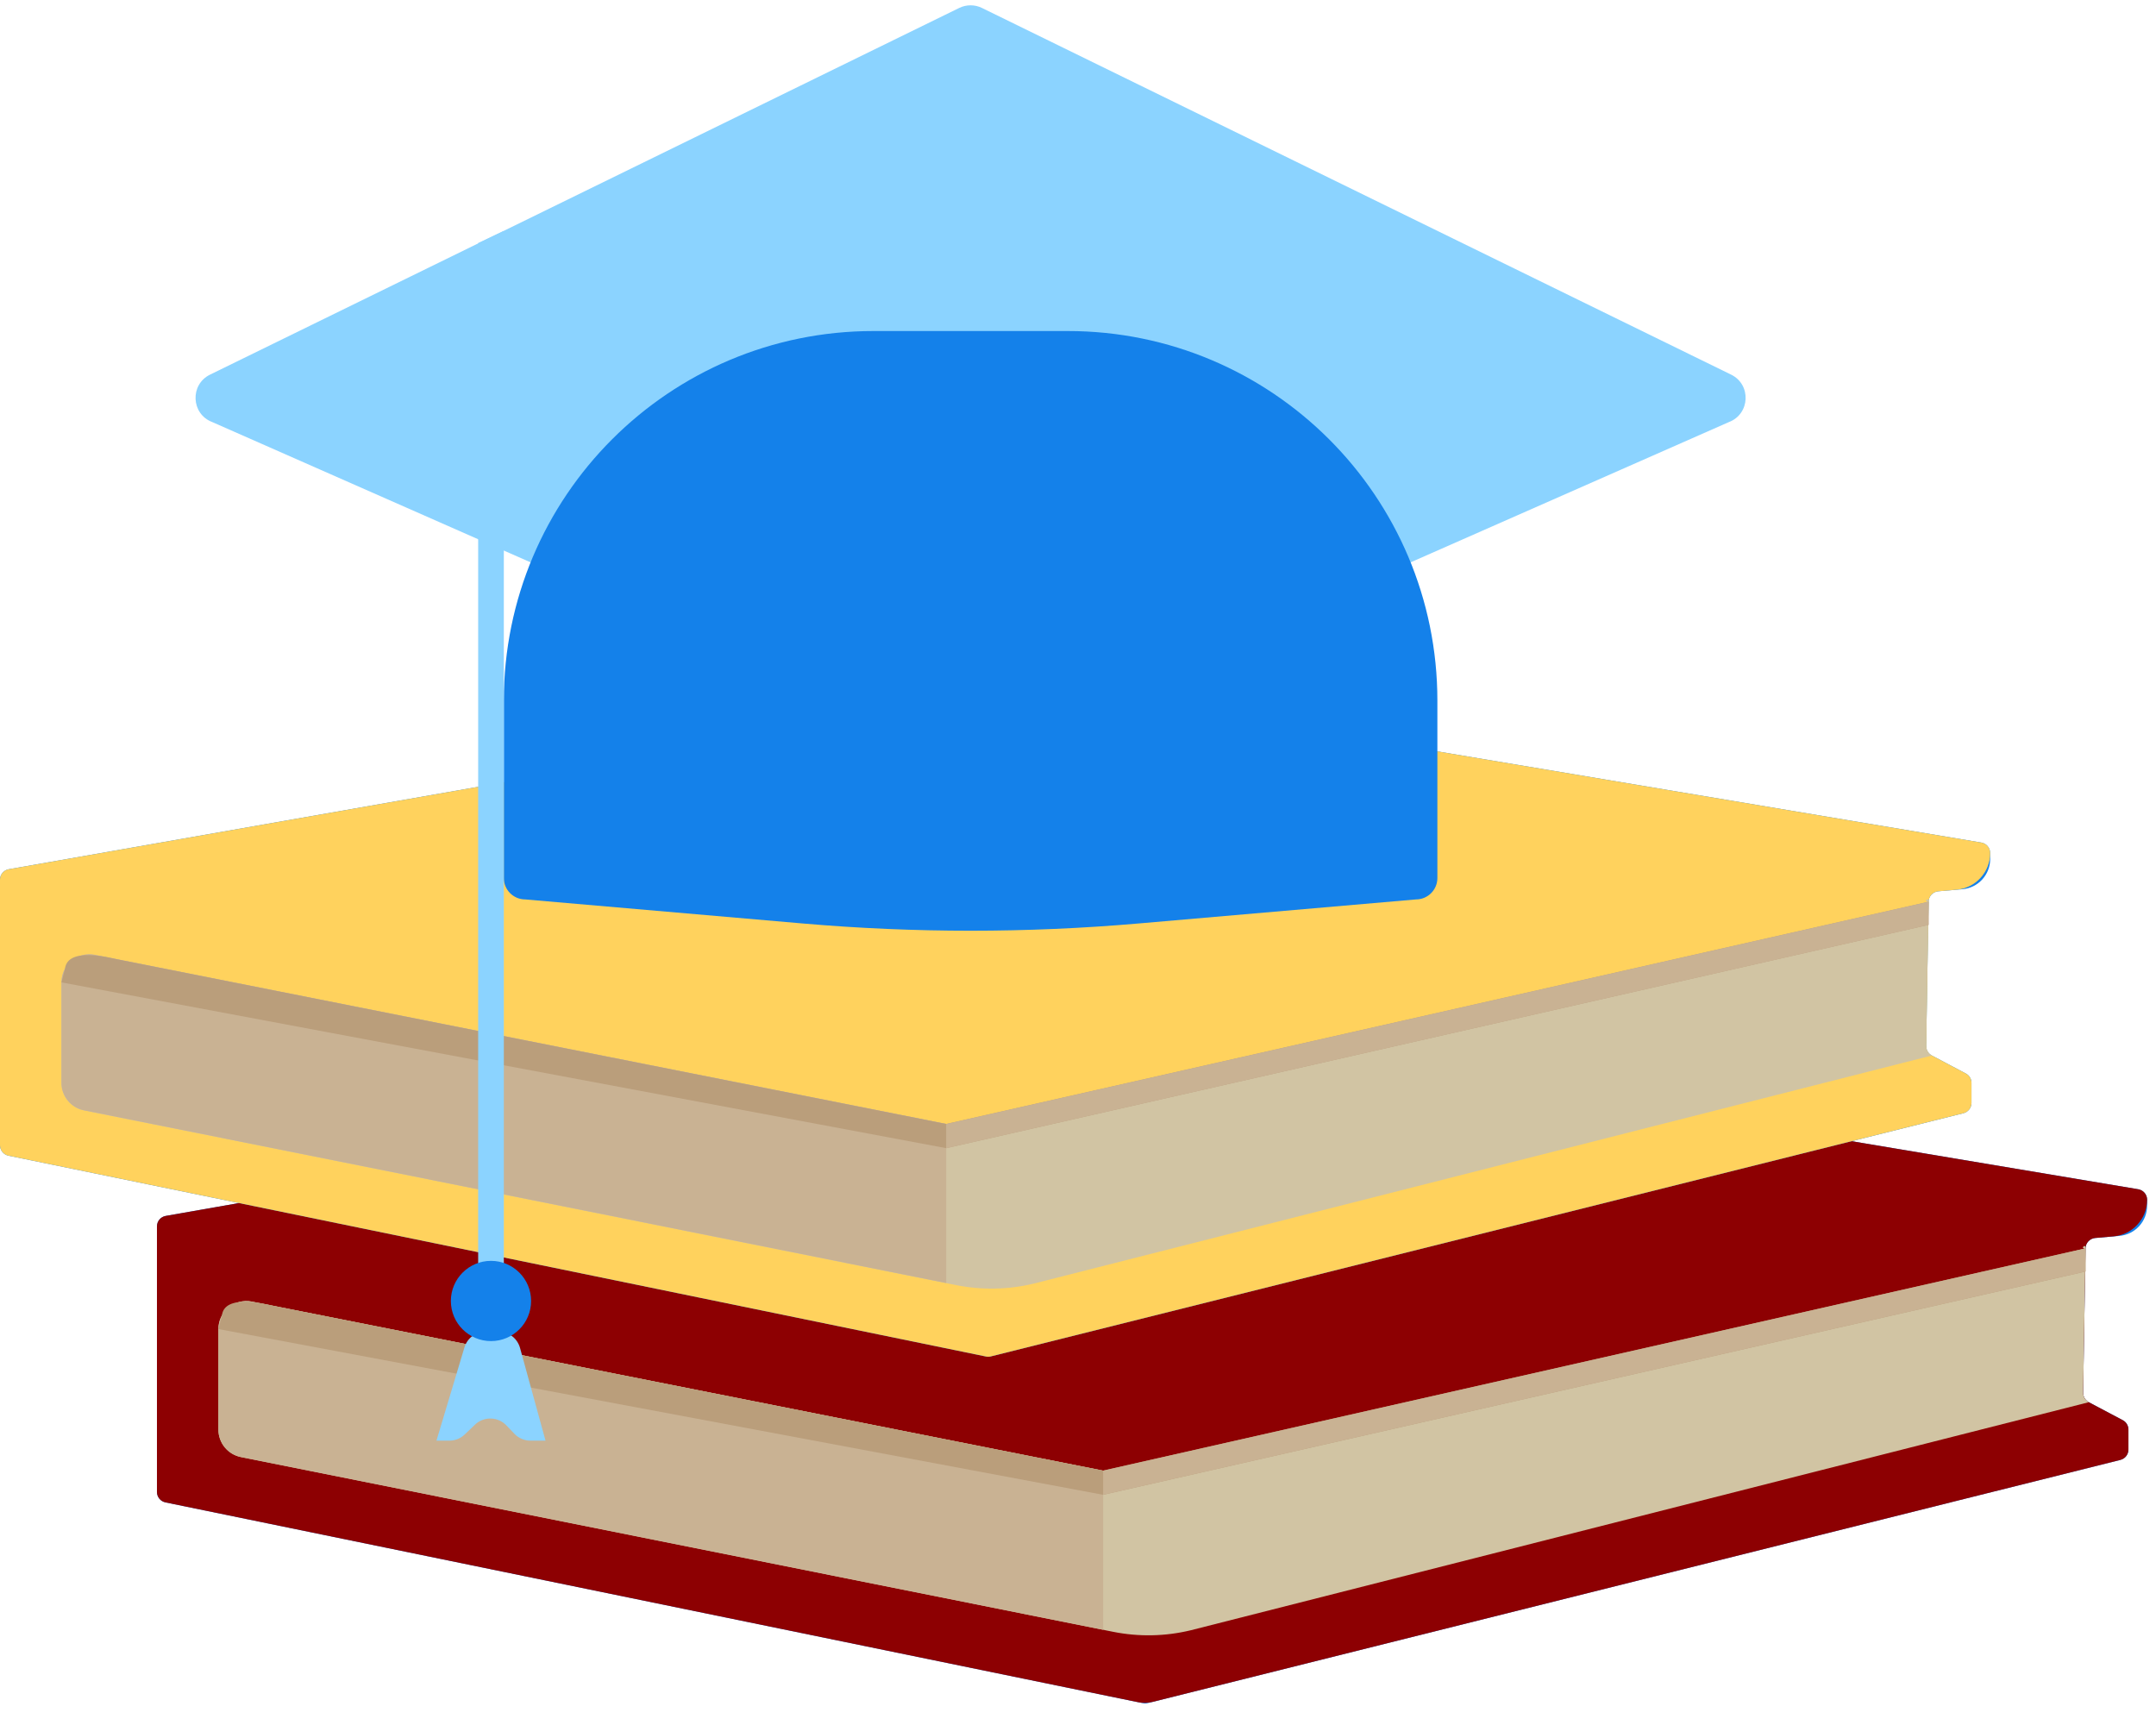 <svg width="138" height="110" viewBox="0 0 138 110" fill="none" xmlns="http://www.w3.org/2000/svg">
<path d="M10.046 78.486V95.483C10.046 95.807 10.273 96.085 10.59 96.151L73.159 109.003C73.259 109.024 73.363 109.022 73.462 108.997L135.718 93.432C136.022 93.357 136.235 93.084 136.235 92.771V91.491C136.235 91.239 136.095 91.006 135.872 90.889L133.697 89.738C133.47 89.618 133.33 89.381 133.334 89.124L133.488 79.897C133.493 79.549 133.762 79.26 134.11 79.23L135.661 79.095C136.662 79.008 137.431 78.17 137.431 77.164V76.782C137.431 76.448 137.191 76.165 136.862 76.11L77.358 66.136C77.281 66.123 77.203 66.124 77.127 66.137L10.607 77.817C10.284 77.873 10.046 78.155 10.046 78.486Z" fill="#1481EA"/>
<path d="M10.046 78.486V95.483C10.046 95.807 10.273 96.085 10.59 96.151L72.861 108.942C73.157 109.003 73.464 108.997 73.757 108.923L135.72 93.432C136.023 93.357 136.236 93.084 136.236 92.771V91.491C136.236 91.239 136.097 91.006 135.873 90.889L133.698 89.738C133.471 89.618 133.331 89.381 133.335 89.124L133.489 79.897C133.494 79.549 133.763 79.26 134.111 79.23L135.281 79.128C136.498 79.021 137.432 78.003 137.432 76.782C137.432 76.448 137.192 76.165 136.863 76.11L77.359 66.136C77.282 66.123 77.204 66.124 77.128 66.137L10.608 77.817C10.284 77.873 10.046 78.155 10.046 78.486Z" fill="#8D0002"/>
<path d="M13.979 85.063V91.492C13.979 92.348 14.583 93.085 15.423 93.252L71.246 104.433C72.89 104.762 74.584 104.729 76.213 104.336L133.699 89.739C133.473 89.62 133.332 89.382 133.337 89.125L133.49 79.898C133.143 79.929 133.496 79.55 133.49 79.898L76.297 94.079C74.614 94.516 72.853 94.568 71.148 94.229L16.125 83.302C15.014 83.081 13.979 83.93 13.979 85.063Z" fill="#D1C4A3"/>
<path d="M16.125 83.299C15.014 83.078 13.979 83.928 13.979 85.06V91.49C13.979 92.346 14.584 93.082 15.423 93.25L70.611 104.303V94.12L16.125 83.299Z" fill="#C9B293"/>
<path d="M133.489 79.9C133.141 79.929 133.495 79.549 133.489 79.9V79.9Z" fill="#D1C4A3"/>
<path d="M133.49 81.377L70.609 95.666L13.979 85.058L14.201 84.205C14.354 82.745 17.093 83.489 17.622 83.594L70.61 94.116L133.491 79.893L133.49 81.377Z" fill="#BA9E7B"/>
<path d="M133.488 79.893L70.609 94.116V95.665L133.488 81.376V79.893Z" fill="#C9B293"/>
<path d="M110.663 27.012L62.711 48.141C62.334 48.283 61.917 48.283 61.539 48.141L13.587 27.012C12.226 26.498 12.143 24.605 13.452 23.972L61.404 0.505C61.859 0.285 62.39 0.285 62.844 0.505L110.797 23.972C112.107 24.605 112.023 26.498 110.663 27.012Z" fill="#8BD3FF"/>
<path d="M-6.10352e-05 56.299V73.296C-6.10352e-05 73.619 0.228 73.898 0.545 73.963L63.114 86.816C63.214 86.837 63.317 86.834 63.417 86.809L125.674 71.245C125.977 71.169 126.19 70.896 126.19 70.584V69.303C126.19 69.051 126.051 68.819 125.827 68.702L123.652 67.55C123.425 67.431 123.285 67.193 123.289 66.937L123.443 57.71C123.448 57.361 123.717 57.073 124.065 57.042L125.617 56.907C126.617 56.821 127.386 55.982 127.386 54.977V54.594C127.386 54.261 127.146 53.977 126.817 53.922L67.313 43.949C67.236 43.936 67.158 43.937 67.082 43.95L0.562 55.629C0.237 55.685 -6.10352e-05 55.968 -6.10352e-05 56.299Z" fill="#1481EA"/>
<path d="M-6.10352e-05 56.299V73.296C-6.10352e-05 73.619 0.228 73.898 0.545 73.963L63.114 86.816C63.214 86.837 63.317 86.834 63.417 86.809L125.674 71.245C125.977 71.169 126.19 70.896 126.19 70.584V69.303C126.19 69.051 126.051 68.819 125.827 68.702L123.652 67.55C123.425 67.431 123.285 67.193 123.289 66.937L123.443 57.71C123.448 57.361 123.717 57.073 124.065 57.042L125.235 56.94C126.452 56.835 127.386 55.816 127.386 54.594C127.386 54.261 127.146 53.977 126.817 53.922L67.313 43.949C67.236 43.936 67.158 43.937 67.082 43.95L0.562 55.629C0.237 55.685 -6.10352e-05 55.968 -6.10352e-05 56.299Z" fill="#FFD25D"/>
<path d="M3.933 62.875V69.305C3.933 70.161 4.537 70.897 5.376 71.065L61.2 82.246C62.843 82.574 64.537 82.541 66.166 82.149L123.653 67.552C123.426 67.432 123.285 67.194 123.29 66.938L123.443 57.711C123.096 57.742 123.449 57.362 123.443 57.711L66.25 71.892C64.567 72.329 62.806 72.38 61.101 72.042L6.078 61.115C4.967 60.893 3.933 61.743 3.933 62.875Z" fill="#D1C4A3"/>
<path d="M6.078 61.107C4.967 60.887 3.933 61.736 3.933 62.869V69.298C3.933 70.154 4.537 70.891 5.376 71.059L60.564 82.112V71.928L6.078 61.107Z" fill="#C9B293"/>
<path d="M123.444 57.708C123.096 57.738 123.449 57.357 123.444 57.708V57.708Z" fill="#D1C4A3"/>
<path d="M123.444 59.191L60.563 73.481L3.933 62.871L4.156 62.019C4.308 60.558 7.046 61.303 7.576 61.407L60.564 71.931L123.445 57.707L123.444 59.191Z" fill="#BA9E7B"/>
<path d="M123.442 57.711L60.562 71.934V73.484L123.442 59.194V57.711Z" fill="#C9B293"/>
<path d="M68.345 21.186H55.908C42.842 21.186 32.249 31.778 32.249 44.844V56.194C32.249 56.949 32.862 57.562 33.617 57.562L51.377 59.101C58.53 59.72 65.722 59.72 72.875 59.101L90.635 57.562C91.39 57.562 92.003 56.949 92.003 56.194V44.844C92.004 31.777 81.411 21.186 68.345 21.186Z" fill="#1481EA"/>
<path d="M30.606 86.275L32.249 86.829V14.775L30.606 15.555V86.275Z" fill="#8BD3FF"/>
<path d="M34.917 92.2H33.955C33.567 92.2 33.195 92.041 32.926 91.761L32.411 91.222C31.868 90.655 30.966 90.635 30.399 91.179L29.745 91.805C29.48 92.058 29.128 92.2 28.761 92.2H27.936L29.727 86.235C29.907 85.633 30.461 85.221 31.09 85.221H31.914C32.555 85.221 33.116 85.649 33.286 86.266L34.917 92.2Z" fill="#8BD3FF"/>
<path d="M31.427 85.828C32.845 85.828 33.994 84.679 33.994 83.261C33.994 81.843 32.845 80.693 31.427 80.693C30.009 80.693 28.859 81.843 28.859 83.261C28.859 84.679 30.009 85.828 31.427 85.828Z" fill="#1481EA"/>
</svg>

